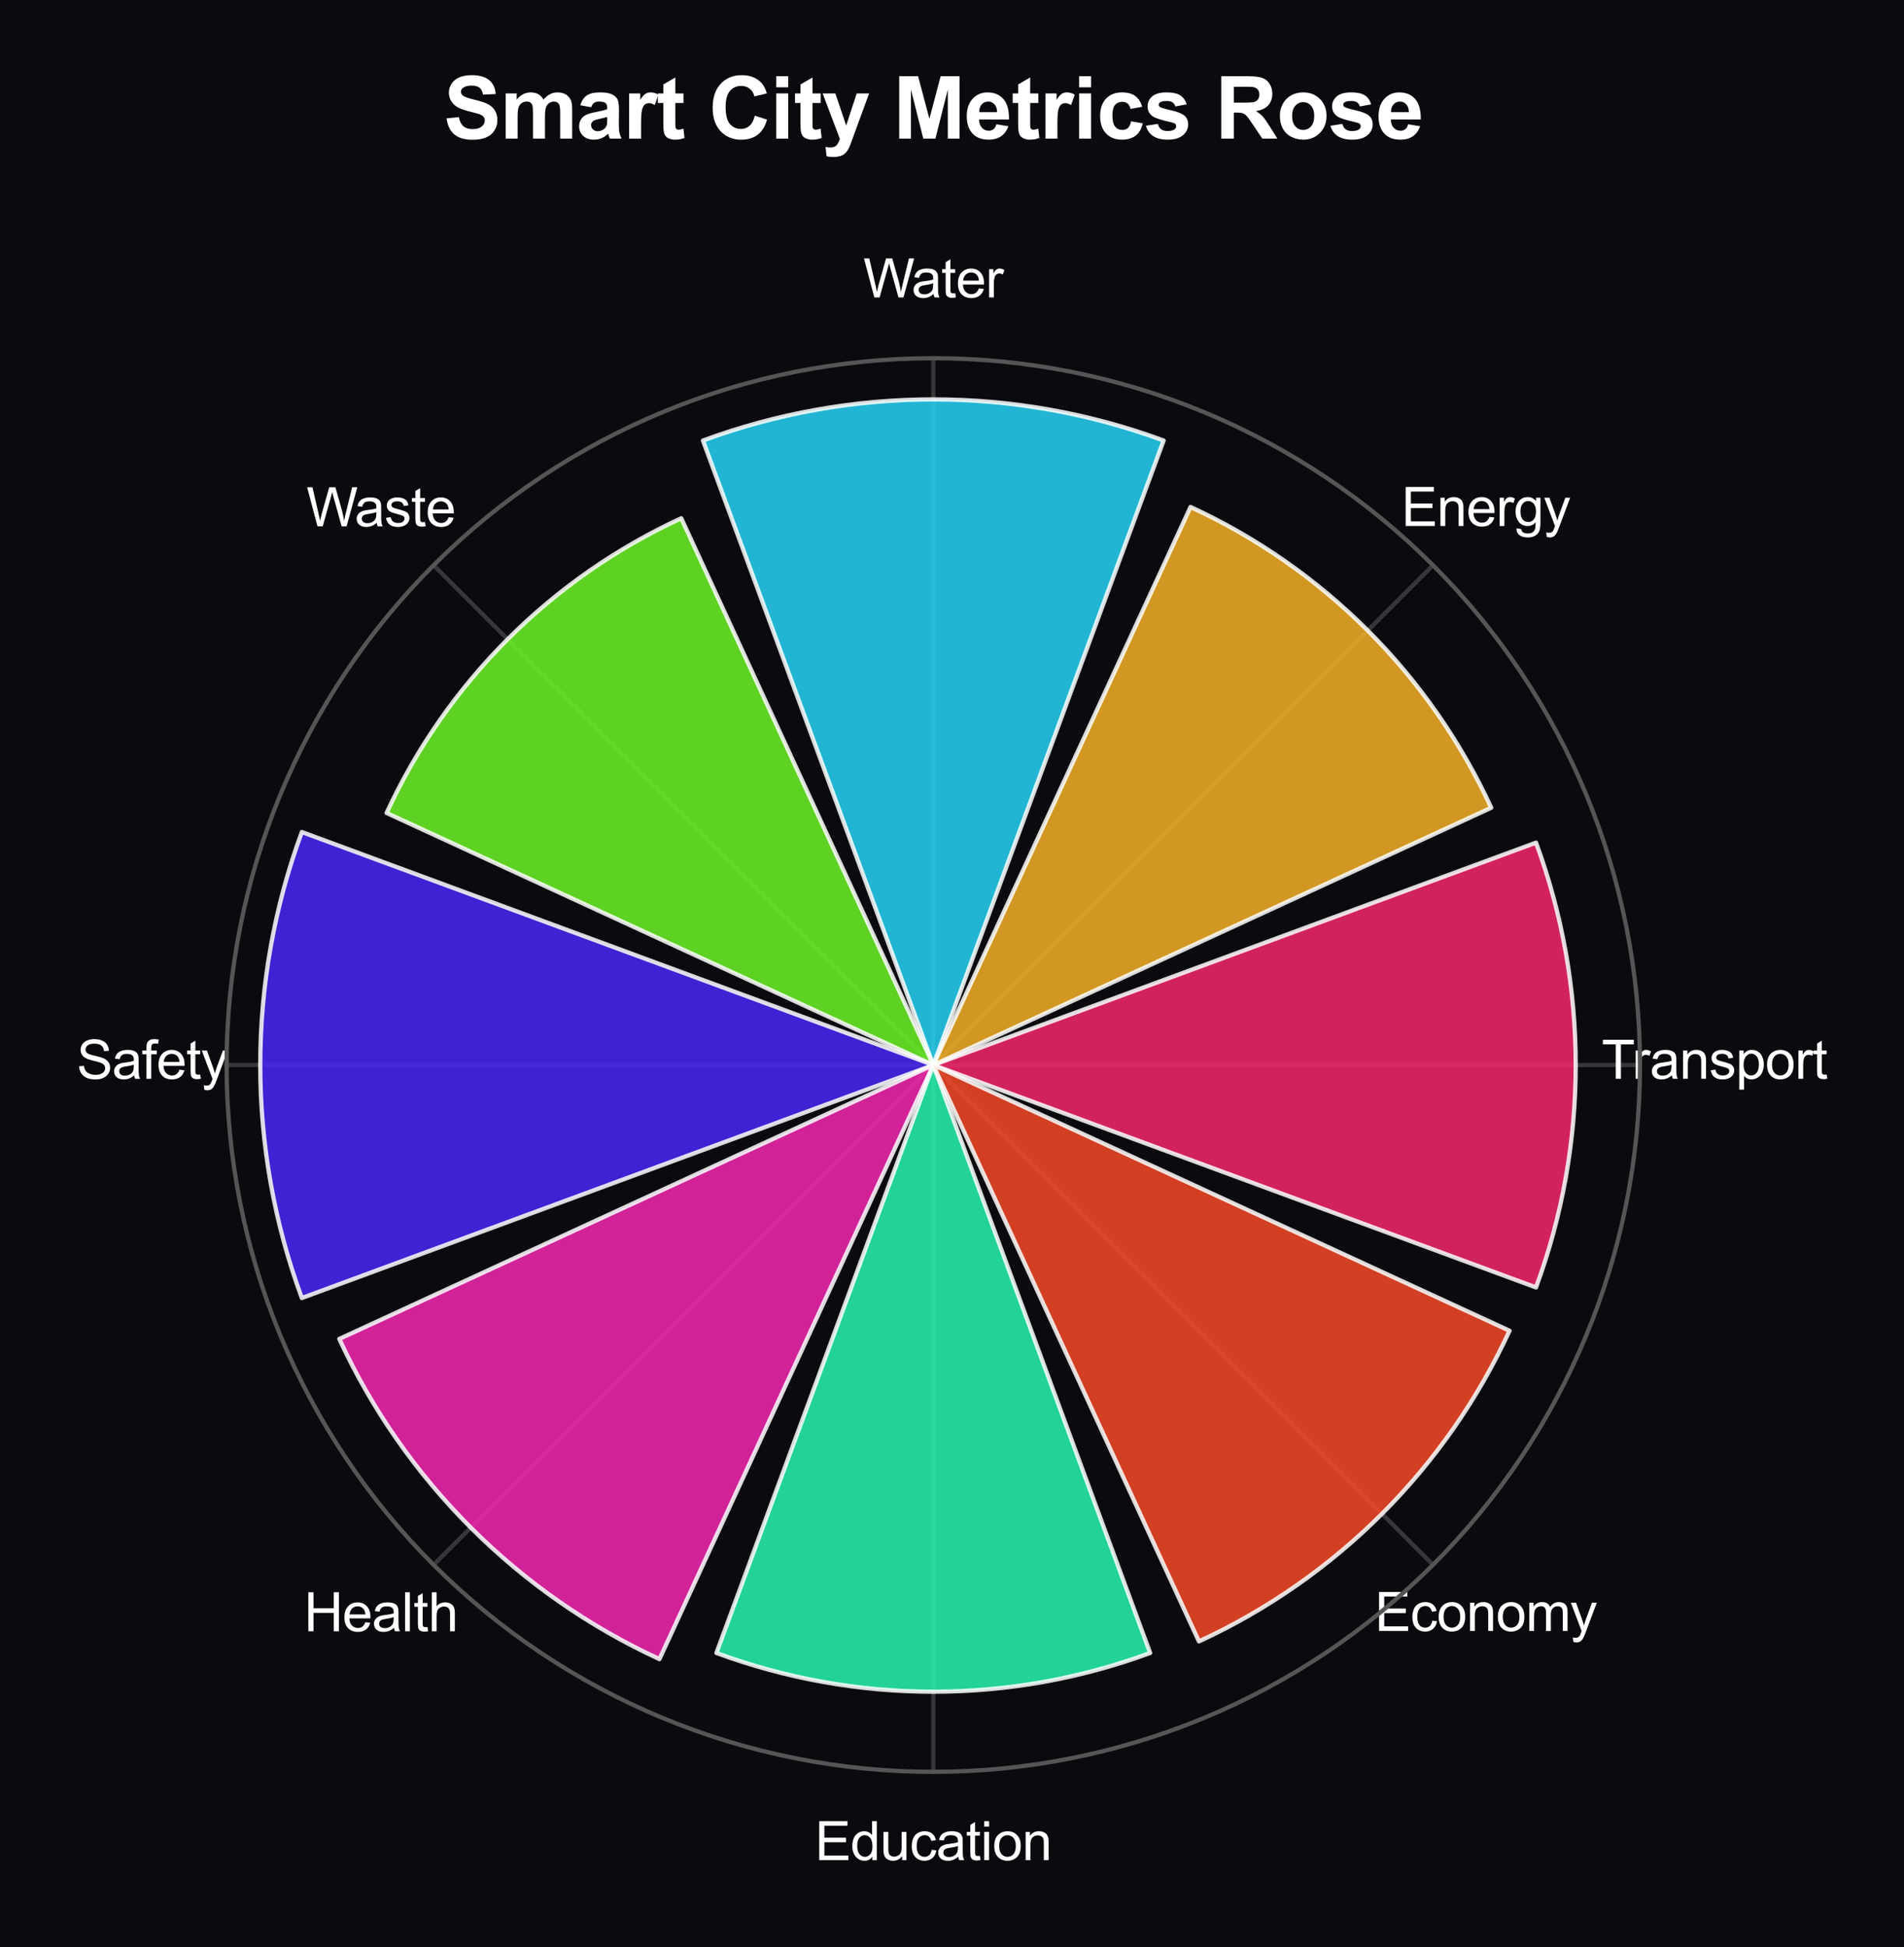 <?xml version="1.0" encoding="utf-8" standalone="no"?>
<!DOCTYPE svg PUBLIC "-//W3C//DTD SVG 1.1//EN"
  "http://www.w3.org/Graphics/SVG/1.1/DTD/svg11.dtd">
<svg xmlns:xlink="http://www.w3.org/1999/xlink" viewBox="0 0 357.744 365.828" xmlns="http://www.w3.org/2000/svg" version="1.1">
 <defs>
  <style type="text/css">*{stroke-linejoin: round; stroke-linecap: butt}</style>
 </defs>
 <g id="figure_1">
  <g id="patch_1">
   <path d="M 0 365.828 
L 357.744 365.828 
L 357.744 -0 
L 0 -0 
z
" style="fill: #0a0a0f"/>
  </g>
  <g id="axes_1">
   <g id="patch_2">
    <path d="M 308.137 200.074 
C 308.137 182.637 304.702 165.37 298.03 149.261 
C 291.357 133.151 281.576 118.513 269.246 106.183 
C 256.917 93.854 242.278 84.073 226.169 77.4 
C 210.059 70.727 192.792 67.293 175.356 67.293 
C 157.919 67.293 140.652 70.727 124.542 77.4 
C 108.433 84.073 93.795 93.854 81.465 106.183 
C 69.135 118.513 59.354 133.151 52.682 149.261 
C 46.009 165.37 42.574 182.637 42.574 200.074 
C 42.574 217.511 46.009 234.778 52.682 250.887 
C 59.354 266.997 69.135 281.635 81.465 293.965 
C 93.795 306.294 108.433 316.075 124.542 322.748 
C 140.652 329.421 157.919 332.855 175.356 332.855 
C 192.792 332.855 210.059 329.421 226.169 322.748 
C 242.278 316.075 256.917 306.294 269.246 293.965 
C 281.576 281.635 291.357 266.997 298.03 250.887 
C 304.702 234.778 308.137 217.511 308.137 200.074 
M 175.356 200.074 
C 175.356 200.074 175.356 200.074 175.356 200.074 
C 175.356 200.074 175.356 200.074 175.356 200.074 
C 175.356 200.074 175.356 200.074 175.356 200.074 
C 175.356 200.074 175.356 200.074 175.356 200.074 
C 175.356 200.074 175.356 200.074 175.356 200.074 
C 175.356 200.074 175.356 200.074 175.356 200.074 
C 175.356 200.074 175.356 200.074 175.356 200.074 
C 175.356 200.074 175.356 200.074 175.356 200.074 
C 175.356 200.074 175.356 200.074 175.356 200.074 
C 175.356 200.074 175.356 200.074 175.356 200.074 
C 175.356 200.074 175.356 200.074 175.356 200.074 
C 175.356 200.074 175.356 200.074 175.356 200.074 
C 175.356 200.074 175.356 200.074 175.356 200.074 
C 175.356 200.074 175.356 200.074 175.356 200.074 
C 175.356 200.074 175.356 200.074 175.356 200.074 
C 175.356 200.074 175.356 200.074 175.356 200.074 
z
" style="fill: #0a0a0f"/>
   </g>
   <g id="matplotlib.axis_1">
    <g id="xtick_1">
     <g id="line2d_1">
      <path d="M 175.356 200.074 
L 308.137 200.074 
" clip-path="url(#pb363510dbd)" style="fill: none; stroke: #555555; stroke-opacity: 0.6; stroke-width: 0.8; stroke-linecap: round"/>
     </g>
     <g id="text_1">
      <!-- Transport -->
      <g style="fill: #ffffff" transform="translate(300.93 202.659) scale(0.1 -0.1)">
       <defs>
        <path id="ArialMT-54" d="M 1659 0 
L 1659 4041 
L 150 4041 
L 150 4581 
L 3781 4581 
L 3781 4041 
L 2266 4041 
L 2266 0 
L 1659 0 
z
" transform="scale(0.016)"/>
        <path id="ArialMT-72" d="M 416 0 
L 416 3319 
L 922 3319 
L 922 2816 
Q 1116 3169 1280 3281 
Q 1444 3394 1641 3394 
Q 1925 3394 2219 3213 
L 2025 2691 
Q 1819 2813 1613 2813 
Q 1428 2813 1281 2702 
Q 1134 2591 1072 2394 
Q 978 2094 978 1738 
L 978 0 
L 416 0 
z
" transform="scale(0.016)"/>
        <path id="ArialMT-61" d="M 2588 409 
Q 2275 144 1986 34 
Q 1697 -75 1366 -75 
Q 819 -75 525 192 
Q 231 459 231 875 
Q 231 1119 342 1320 
Q 453 1522 633 1644 
Q 813 1766 1038 1828 
Q 1203 1872 1538 1913 
Q 2219 1994 2541 2106 
Q 2544 2222 2544 2253 
Q 2544 2597 2384 2738 
Q 2169 2928 1744 2928 
Q 1347 2928 1158 2789 
Q 969 2650 878 2297 
L 328 2372 
Q 403 2725 575 2942 
Q 747 3159 1072 3276 
Q 1397 3394 1825 3394 
Q 2250 3394 2515 3294 
Q 2781 3194 2906 3042 
Q 3031 2891 3081 2659 
Q 3109 2516 3109 2141 
L 3109 1391 
Q 3109 606 3145 398 
Q 3181 191 3288 0 
L 2700 0 
Q 2613 175 2588 409 
z
M 2541 1666 
Q 2234 1541 1622 1453 
Q 1275 1403 1131 1340 
Q 988 1278 909 1158 
Q 831 1038 831 891 
Q 831 666 1001 516 
Q 1172 366 1500 366 
Q 1825 366 2078 508 
Q 2331 650 2450 897 
Q 2541 1088 2541 1459 
L 2541 1666 
z
" transform="scale(0.016)"/>
        <path id="ArialMT-6e" d="M 422 0 
L 422 3319 
L 928 3319 
L 928 2847 
Q 1294 3394 1984 3394 
Q 2284 3394 2536 3286 
Q 2788 3178 2913 3003 
Q 3038 2828 3088 2588 
Q 3119 2431 3119 2041 
L 3119 0 
L 2556 0 
L 2556 2019 
Q 2556 2363 2490 2533 
Q 2425 2703 2258 2804 
Q 2091 2906 1866 2906 
Q 1506 2906 1245 2678 
Q 984 2450 984 1813 
L 984 0 
L 422 0 
z
" transform="scale(0.016)"/>
        <path id="ArialMT-73" d="M 197 991 
L 753 1078 
Q 800 744 1014 566 
Q 1228 388 1613 388 
Q 2000 388 2187 545 
Q 2375 703 2375 916 
Q 2375 1106 2209 1216 
Q 2094 1291 1634 1406 
Q 1016 1563 777 1677 
Q 538 1791 414 1992 
Q 291 2194 291 2438 
Q 291 2659 392 2848 
Q 494 3038 669 3163 
Q 800 3259 1026 3326 
Q 1253 3394 1513 3394 
Q 1903 3394 2198 3281 
Q 2494 3169 2634 2976 
Q 2775 2784 2828 2463 
L 2278 2388 
Q 2241 2644 2061 2787 
Q 1881 2931 1553 2931 
Q 1166 2931 1000 2803 
Q 834 2675 834 2503 
Q 834 2394 903 2306 
Q 972 2216 1119 2156 
Q 1203 2125 1616 2013 
Q 2213 1853 2448 1751 
Q 2684 1650 2818 1456 
Q 2953 1263 2953 975 
Q 2953 694 2789 445 
Q 2625 197 2315 61 
Q 2006 -75 1616 -75 
Q 969 -75 630 194 
Q 291 463 197 991 
z
" transform="scale(0.016)"/>
        <path id="ArialMT-70" d="M 422 -1272 
L 422 3319 
L 934 3319 
L 934 2888 
Q 1116 3141 1344 3267 
Q 1572 3394 1897 3394 
Q 2322 3394 2647 3175 
Q 2972 2956 3137 2557 
Q 3303 2159 3303 1684 
Q 3303 1175 3120 767 
Q 2938 359 2589 142 
Q 2241 -75 1856 -75 
Q 1575 -75 1351 44 
Q 1128 163 984 344 
L 984 -1272 
L 422 -1272 
z
M 931 1641 
Q 931 1000 1190 694 
Q 1450 388 1819 388 
Q 2194 388 2461 705 
Q 2728 1022 2728 1688 
Q 2728 2322 2467 2637 
Q 2206 2953 1844 2953 
Q 1484 2953 1207 2617 
Q 931 2281 931 1641 
z
" transform="scale(0.016)"/>
        <path id="ArialMT-6f" d="M 213 1659 
Q 213 2581 725 3025 
Q 1153 3394 1769 3394 
Q 2453 3394 2887 2945 
Q 3322 2497 3322 1706 
Q 3322 1066 3130 698 
Q 2938 331 2570 128 
Q 2203 -75 1769 -75 
Q 1072 -75 642 372 
Q 213 819 213 1659 
z
M 791 1659 
Q 791 1022 1069 705 
Q 1347 388 1769 388 
Q 2188 388 2466 706 
Q 2744 1025 2744 1678 
Q 2744 2294 2464 2611 
Q 2184 2928 1769 2928 
Q 1347 2928 1069 2612 
Q 791 2297 791 1659 
z
" transform="scale(0.016)"/>
        <path id="ArialMT-74" d="M 1650 503 
L 1731 6 
Q 1494 -44 1306 -44 
Q 1000 -44 831 53 
Q 663 150 594 308 
Q 525 466 525 972 
L 525 2881 
L 113 2881 
L 113 3319 
L 525 3319 
L 525 4141 
L 1084 4478 
L 1084 3319 
L 1650 3319 
L 1650 2881 
L 1084 2881 
L 1084 941 
Q 1084 700 1114 631 
Q 1144 563 1211 522 
Q 1278 481 1403 481 
Q 1497 481 1650 503 
z
" transform="scale(0.016)"/>
       </defs>
       <use xlink:href="#ArialMT-54"/>
       <use xlink:href="#ArialMT-72" transform="translate(57.334 0)"/>
       <use xlink:href="#ArialMT-61" transform="translate(90.635 0)"/>
       <use xlink:href="#ArialMT-6e" transform="translate(146.25 0)"/>
       <use xlink:href="#ArialMT-73" transform="translate(201.865 0)"/>
       <use xlink:href="#ArialMT-70" transform="translate(251.865 0)"/>
       <use xlink:href="#ArialMT-6f" transform="translate(307.48 0)"/>
       <use xlink:href="#ArialMT-72" transform="translate(363.096 0)"/>
       <use xlink:href="#ArialMT-74" transform="translate(396.396 0)"/>
      </g>
     </g>
    </g>
    <g id="xtick_2">
     <g id="line2d_2">
      <path d="M 175.356 200.074 
L 269.246 106.183 
" clip-path="url(#pb363510dbd)" style="fill: none; stroke: #555555; stroke-opacity: 0.6; stroke-width: 0.8; stroke-linecap: round"/>
     </g>
     <g id="text_2">
      <!-- Energy -->
      <g style="fill: #ffffff" transform="translate(263.304 98.81) scale(0.1 -0.1)">
       <defs>
        <path id="ArialMT-45" d="M 506 0 
L 506 4581 
L 3819 4581 
L 3819 4041 
L 1113 4041 
L 1113 2638 
L 3647 2638 
L 3647 2100 
L 1113 2100 
L 1113 541 
L 3925 541 
L 3925 0 
L 506 0 
z
" transform="scale(0.016)"/>
        <path id="ArialMT-65" d="M 2694 1069 
L 3275 997 
Q 3138 488 2766 206 
Q 2394 -75 1816 -75 
Q 1088 -75 661 373 
Q 234 822 234 1631 
Q 234 2469 665 2931 
Q 1097 3394 1784 3394 
Q 2450 3394 2872 2941 
Q 3294 2488 3294 1666 
Q 3294 1616 3291 1516 
L 816 1516 
Q 847 969 1125 678 
Q 1403 388 1819 388 
Q 2128 388 2347 550 
Q 2566 713 2694 1069 
z
M 847 1978 
L 2700 1978 
Q 2663 2397 2488 2606 
Q 2219 2931 1791 2931 
Q 1403 2931 1139 2672 
Q 875 2413 847 1978 
z
" transform="scale(0.016)"/>
        <path id="ArialMT-67" d="M 319 -275 
L 866 -356 
Q 900 -609 1056 -725 
Q 1266 -881 1628 -881 
Q 2019 -881 2231 -725 
Q 2444 -569 2519 -288 
Q 2563 -116 2559 434 
Q 2191 0 1641 0 
Q 956 0 581 494 
Q 206 988 206 1678 
Q 206 2153 378 2554 
Q 550 2956 876 3175 
Q 1203 3394 1644 3394 
Q 2231 3394 2613 2919 
L 2613 3319 
L 3131 3319 
L 3131 450 
Q 3131 -325 2973 -648 
Q 2816 -972 2473 -1159 
Q 2131 -1347 1631 -1347 
Q 1038 -1347 672 -1080 
Q 306 -813 319 -275 
z
M 784 1719 
Q 784 1066 1043 766 
Q 1303 466 1694 466 
Q 2081 466 2343 764 
Q 2606 1063 2606 1700 
Q 2606 2309 2336 2618 
Q 2066 2928 1684 2928 
Q 1309 2928 1046 2623 
Q 784 2319 784 1719 
z
" transform="scale(0.016)"/>
        <path id="ArialMT-79" d="M 397 -1278 
L 334 -750 
Q 519 -800 656 -800 
Q 844 -800 956 -737 
Q 1069 -675 1141 -563 
Q 1194 -478 1313 -144 
Q 1328 -97 1363 -6 
L 103 3319 
L 709 3319 
L 1400 1397 
Q 1534 1031 1641 628 
Q 1738 1016 1872 1384 
L 2581 3319 
L 3144 3319 
L 1881 -56 
Q 1678 -603 1566 -809 
Q 1416 -1088 1222 -1217 
Q 1028 -1347 759 -1347 
Q 597 -1347 397 -1278 
z
" transform="scale(0.016)"/>
       </defs>
       <use xlink:href="#ArialMT-45"/>
       <use xlink:href="#ArialMT-6e" transform="translate(66.699 0)"/>
       <use xlink:href="#ArialMT-65" transform="translate(122.314 0)"/>
       <use xlink:href="#ArialMT-72" transform="translate(177.93 0)"/>
       <use xlink:href="#ArialMT-67" transform="translate(211.23 0)"/>
       <use xlink:href="#ArialMT-79" transform="translate(266.846 0)"/>
      </g>
     </g>
    </g>
    <g id="xtick_3">
     <g id="line2d_3">
      <path d="M 175.356 200.074 
L 175.356 67.293 
" clip-path="url(#pb363510dbd)" style="fill: none; stroke: #555555; stroke-opacity: 0.6; stroke-width: 0.8; stroke-linecap: round"/>
     </g>
     <g id="text_3">
      <!-- Water -->
      <g style="fill: #ffffff" transform="translate(162.209 55.878) scale(0.1 -0.1)">
       <defs>
        <path id="ArialMT-57" d="M 1294 0 
L 78 4581 
L 700 4581 
L 1397 1578 
Q 1509 1106 1591 641 
Q 1766 1375 1797 1488 
L 2669 4581 
L 3400 4581 
L 4056 2263 
Q 4303 1400 4413 641 
Q 4500 1075 4641 1638 
L 5359 4581 
L 5969 4581 
L 4713 0 
L 4128 0 
L 3163 3491 
Q 3041 3928 3019 4028 
Q 2947 3713 2884 3491 
L 1913 0 
L 1294 0 
z
" transform="scale(0.016)"/>
       </defs>
       <use xlink:href="#ArialMT-57"/>
       <use xlink:href="#ArialMT-61" transform="translate(90.635 0)"/>
       <use xlink:href="#ArialMT-74" transform="translate(146.25 0)"/>
       <use xlink:href="#ArialMT-65" transform="translate(174.033 0)"/>
       <use xlink:href="#ArialMT-72" transform="translate(229.648 0)"/>
      </g>
     </g>
    </g>
    <g id="xtick_4">
     <g id="line2d_4">
      <path d="M 175.356 200.074 
L 81.465 106.183 
" clip-path="url(#pb363510dbd)" style="fill: none; stroke: #555555; stroke-opacity: 0.6; stroke-width: 0.8; stroke-linecap: round"/>
     </g>
     <g id="text_4">
      <!-- Waste -->
      <g style="fill: #ffffff" transform="translate(57.583 98.869) scale(0.1 -0.1)">
       <use xlink:href="#ArialMT-57"/>
       <use xlink:href="#ArialMT-61" transform="translate(90.635 0)"/>
       <use xlink:href="#ArialMT-73" transform="translate(146.25 0)"/>
       <use xlink:href="#ArialMT-74" transform="translate(196.25 0)"/>
       <use xlink:href="#ArialMT-65" transform="translate(224.033 0)"/>
      </g>
     </g>
    </g>
    <g id="xtick_5">
     <g id="line2d_5">
      <path d="M 175.356 200.074 
L 42.574 200.074 
" clip-path="url(#pb363510dbd)" style="fill: none; stroke: #555555; stroke-opacity: 0.6; stroke-width: 0.8; stroke-linecap: round"/>
     </g>
     <g id="text_5">
      <!-- Safety -->
      <g style="fill: #ffffff" transform="translate(14.4 202.661) scale(0.1 -0.1)">
       <defs>
        <path id="ArialMT-53" d="M 288 1472 
L 859 1522 
Q 900 1178 1048 958 
Q 1197 738 1509 602 
Q 1822 466 2213 466 
Q 2559 466 2825 569 
Q 3091 672 3220 851 
Q 3350 1031 3350 1244 
Q 3350 1459 3225 1620 
Q 3100 1781 2813 1891 
Q 2628 1963 1997 2114 
Q 1366 2266 1113 2400 
Q 784 2572 623 2826 
Q 463 3081 463 3397 
Q 463 3744 659 4045 
Q 856 4347 1234 4503 
Q 1613 4659 2075 4659 
Q 2584 4659 2973 4495 
Q 3363 4331 3572 4012 
Q 3781 3694 3797 3291 
L 3216 3247 
Q 3169 3681 2898 3903 
Q 2628 4125 2100 4125 
Q 1550 4125 1298 3923 
Q 1047 3722 1047 3438 
Q 1047 3191 1225 3031 
Q 1400 2872 2139 2705 
Q 2878 2538 3153 2413 
Q 3553 2228 3743 1945 
Q 3934 1663 3934 1294 
Q 3934 928 3725 604 
Q 3516 281 3123 101 
Q 2731 -78 2241 -78 
Q 1619 -78 1198 103 
Q 778 284 539 648 
Q 300 1013 288 1472 
z
" transform="scale(0.016)"/>
        <path id="ArialMT-66" d="M 556 0 
L 556 2881 
L 59 2881 
L 59 3319 
L 556 3319 
L 556 3672 
Q 556 4006 616 4169 
Q 697 4388 901 4523 
Q 1106 4659 1475 4659 
Q 1713 4659 2000 4603 
L 1916 4113 
Q 1741 4144 1584 4144 
Q 1328 4144 1222 4034 
Q 1116 3925 1116 3625 
L 1116 3319 
L 1763 3319 
L 1763 2881 
L 1116 2881 
L 1116 0 
L 556 0 
z
" transform="scale(0.016)"/>
       </defs>
       <use xlink:href="#ArialMT-53"/>
       <use xlink:href="#ArialMT-61" transform="translate(66.699 0)"/>
       <use xlink:href="#ArialMT-66" transform="translate(122.314 0)"/>
       <use xlink:href="#ArialMT-65" transform="translate(150.098 0)"/>
       <use xlink:href="#ArialMT-74" transform="translate(205.713 0)"/>
       <use xlink:href="#ArialMT-79" transform="translate(233.496 0)"/>
      </g>
     </g>
    </g>
    <g id="xtick_6">
     <g id="line2d_6">
      <path d="M 175.356 200.074 
L 81.465 293.965 
" clip-path="url(#pb363510dbd)" style="fill: none; stroke: #555555; stroke-opacity: 0.6; stroke-width: 0.8; stroke-linecap: round"/>
     </g>
     <g id="text_6">
      <!-- Health -->
      <g style="fill: #ffffff" transform="translate(57.113 306.449) scale(0.1 -0.1)">
       <defs>
        <path id="ArialMT-48" d="M 513 0 
L 513 4581 
L 1119 4581 
L 1119 2700 
L 3500 2700 
L 3500 4581 
L 4106 4581 
L 4106 0 
L 3500 0 
L 3500 2159 
L 1119 2159 
L 1119 0 
L 513 0 
z
" transform="scale(0.016)"/>
        <path id="ArialMT-6c" d="M 409 0 
L 409 4581 
L 972 4581 
L 972 0 
L 409 0 
z
" transform="scale(0.016)"/>
        <path id="ArialMT-68" d="M 422 0 
L 422 4581 
L 984 4581 
L 984 2938 
Q 1378 3394 1978 3394 
Q 2347 3394 2619 3248 
Q 2891 3103 3008 2847 
Q 3125 2591 3125 2103 
L 3125 0 
L 2563 0 
L 2563 2103 
Q 2563 2525 2380 2717 
Q 2197 2909 1863 2909 
Q 1613 2909 1392 2779 
Q 1172 2650 1078 2428 
Q 984 2206 984 1816 
L 984 0 
L 422 0 
z
" transform="scale(0.016)"/>
       </defs>
       <use xlink:href="#ArialMT-48"/>
       <use xlink:href="#ArialMT-65" transform="translate(72.217 0)"/>
       <use xlink:href="#ArialMT-61" transform="translate(127.832 0)"/>
       <use xlink:href="#ArialMT-6c" transform="translate(183.447 0)"/>
       <use xlink:href="#ArialMT-74" transform="translate(205.664 0)"/>
       <use xlink:href="#ArialMT-68" transform="translate(233.447 0)"/>
      </g>
     </g>
    </g>
    <g id="xtick_7">
     <g id="line2d_7">
      <path d="M 175.356 200.074 
L 175.356 332.855 
" clip-path="url(#pb363510dbd)" style="fill: none; stroke: #555555; stroke-opacity: 0.6; stroke-width: 0.8; stroke-linecap: round"/>
     </g>
     <g id="text_7">
      <!-- Education -->
      <g style="fill: #ffffff" transform="translate(153.118 349.44) scale(0.1 -0.1)">
       <defs>
        <path id="ArialMT-64" d="M 2575 0 
L 2575 419 
Q 2259 -75 1647 -75 
Q 1250 -75 917 144 
Q 584 363 401 755 
Q 219 1147 219 1656 
Q 219 2153 384 2558 
Q 550 2963 881 3178 
Q 1213 3394 1622 3394 
Q 1922 3394 2156 3267 
Q 2391 3141 2538 2938 
L 2538 4581 
L 3097 4581 
L 3097 0 
L 2575 0 
z
M 797 1656 
Q 797 1019 1065 703 
Q 1334 388 1700 388 
Q 2069 388 2326 689 
Q 2584 991 2584 1609 
Q 2584 2291 2321 2609 
Q 2059 2928 1675 2928 
Q 1300 2928 1048 2622 
Q 797 2316 797 1656 
z
" transform="scale(0.016)"/>
        <path id="ArialMT-75" d="M 2597 0 
L 2597 488 
Q 2209 -75 1544 -75 
Q 1250 -75 995 37 
Q 741 150 617 320 
Q 494 491 444 738 
Q 409 903 409 1263 
L 409 3319 
L 972 3319 
L 972 1478 
Q 972 1038 1006 884 
Q 1059 663 1231 536 
Q 1403 409 1656 409 
Q 1909 409 2131 539 
Q 2353 669 2445 892 
Q 2538 1116 2538 1541 
L 2538 3319 
L 3100 3319 
L 3100 0 
L 2597 0 
z
" transform="scale(0.016)"/>
        <path id="ArialMT-63" d="M 2588 1216 
L 3141 1144 
Q 3050 572 2676 248 
Q 2303 -75 1759 -75 
Q 1078 -75 664 370 
Q 250 816 250 1647 
Q 250 2184 428 2587 
Q 606 2991 970 3192 
Q 1334 3394 1763 3394 
Q 2303 3394 2647 3120 
Q 2991 2847 3088 2344 
L 2541 2259 
Q 2463 2594 2264 2762 
Q 2066 2931 1784 2931 
Q 1359 2931 1093 2626 
Q 828 2322 828 1663 
Q 828 994 1084 691 
Q 1341 388 1753 388 
Q 2084 388 2306 591 
Q 2528 794 2588 1216 
z
" transform="scale(0.016)"/>
        <path id="ArialMT-69" d="M 425 3934 
L 425 4581 
L 988 4581 
L 988 3934 
L 425 3934 
z
M 425 0 
L 425 3319 
L 988 3319 
L 988 0 
L 425 0 
z
" transform="scale(0.016)"/>
       </defs>
       <use xlink:href="#ArialMT-45"/>
       <use xlink:href="#ArialMT-64" transform="translate(66.699 0)"/>
       <use xlink:href="#ArialMT-75" transform="translate(122.314 0)"/>
       <use xlink:href="#ArialMT-63" transform="translate(177.93 0)"/>
       <use xlink:href="#ArialMT-61" transform="translate(227.93 0)"/>
       <use xlink:href="#ArialMT-74" transform="translate(283.545 0)"/>
       <use xlink:href="#ArialMT-69" transform="translate(311.328 0)"/>
       <use xlink:href="#ArialMT-6f" transform="translate(333.545 0)"/>
       <use xlink:href="#ArialMT-6e" transform="translate(389.16 0)"/>
      </g>
     </g>
    </g>
    <g id="xtick_8">
     <g id="line2d_8">
      <path d="M 175.356 200.074 
L 269.246 293.965 
" clip-path="url(#pb363510dbd)" style="fill: none; stroke: #555555; stroke-opacity: 0.6; stroke-width: 0.8; stroke-linecap: round"/>
     </g>
     <g id="text_8">
      <!-- Economy -->
      <g style="fill: #ffffff" transform="translate(258.304 306.391) scale(0.1 -0.1)">
       <defs>
        <path id="ArialMT-6d" d="M 422 0 
L 422 3319 
L 925 3319 
L 925 2853 
Q 1081 3097 1340 3245 
Q 1600 3394 1931 3394 
Q 2300 3394 2536 3241 
Q 2772 3088 2869 2813 
Q 3263 3394 3894 3394 
Q 4388 3394 4653 3120 
Q 4919 2847 4919 2278 
L 4919 0 
L 4359 0 
L 4359 2091 
Q 4359 2428 4304 2576 
Q 4250 2725 4106 2815 
Q 3963 2906 3769 2906 
Q 3419 2906 3187 2673 
Q 2956 2441 2956 1928 
L 2956 0 
L 2394 0 
L 2394 2156 
Q 2394 2531 2256 2718 
Q 2119 2906 1806 2906 
Q 1569 2906 1367 2781 
Q 1166 2656 1075 2415 
Q 984 2175 984 1722 
L 984 0 
L 422 0 
z
" transform="scale(0.016)"/>
       </defs>
       <use xlink:href="#ArialMT-45"/>
       <use xlink:href="#ArialMT-63" transform="translate(66.699 0)"/>
       <use xlink:href="#ArialMT-6f" transform="translate(116.699 0)"/>
       <use xlink:href="#ArialMT-6e" transform="translate(172.314 0)"/>
       <use xlink:href="#ArialMT-6f" transform="translate(227.93 0)"/>
       <use xlink:href="#ArialMT-6d" transform="translate(283.545 0)"/>
       <use xlink:href="#ArialMT-79" transform="translate(366.846 0)"/>
      </g>
     </g>
    </g>
   </g>
   <g id="matplotlib.axis_2"/>
   <g id="patch_3">
    <path d="M 175.356 200.074 
C 175.356 200.074 175.356 200.074 175.356 200.074 
C 175.356 200.074 175.356 200.074 175.356 200.074 
L 288.602 158.295 
C 293.537 171.671 296.063 185.816 296.063 200.074 
C 296.063 214.331 293.537 228.477 288.602 241.853 
z
" clip-path="url(#pb363510dbd)" style="fill: #f5276c; opacity: 0.85; stroke: #ffffff; stroke-width: 0.8; stroke-linejoin: miter"/>
   </g>
   <g id="patch_4">
    <path d="M 175.356 200.074 
C 175.356 200.074 175.356 200.074 175.356 200.074 
C 175.356 200.074 175.356 200.074 175.356 200.074 
L 223.686 95.238 
C 236.069 100.946 247.343 108.804 256.984 118.445 
C 266.626 128.087 274.483 139.361 280.192 151.744 
z
" clip-path="url(#pb363510dbd)" style="fill: #f5b027; opacity: 0.85; stroke: #ffffff; stroke-width: 0.8; stroke-linejoin: miter"/>
   </g>
   <g id="patch_5">
    <path d="M 175.356 200.074 
C 175.356 200.074 175.356 200.074 175.356 200.074 
C 175.356 200.074 175.356 200.074 175.356 200.074 
L 132.075 82.757 
C 145.932 77.645 160.586 75.028 175.356 75.028 
C 190.125 75.028 204.779 77.645 218.636 82.757 
z
" clip-path="url(#pb363510dbd)" style="fill: #27d3f5; opacity: 0.85; stroke: #ffffff; stroke-width: 0.8; stroke-linejoin: miter"/>
   </g>
   <g id="patch_6">
    <path d="M 175.356 200.074 
C 175.356 200.074 175.356 200.074 175.356 200.074 
C 175.356 200.074 175.356 200.074 175.356 200.074 
L 72.637 152.72 
C 78.231 140.588 85.929 129.541 95.376 120.095 
C 104.823 110.648 115.869 102.949 128.002 97.356 
z
" clip-path="url(#pb363510dbd)" style="fill: #6cf527; opacity: 0.85; stroke: #ffffff; stroke-width: 0.8; stroke-linejoin: miter"/>
   </g>
   <g id="patch_7">
    <path d="M 175.356 200.074 
C 175.356 200.074 175.356 200.074 175.356 200.074 
C 175.356 200.074 175.356 200.074 175.356 200.074 
L 56.713 243.843 
C 51.544 229.83 48.897 215.011 48.897 200.074 
C 48.897 185.137 51.544 170.318 56.713 156.304 
z
" clip-path="url(#pb363510dbd)" style="fill: #4927f5; opacity: 0.85; stroke: #ffffff; stroke-width: 0.8; stroke-linejoin: miter"/>
   </g>
   <g id="patch_8">
    <path d="M 175.356 200.074 
C 175.356 200.074 175.356 200.074 175.356 200.074 
C 175.356 200.074 175.356 200.074 175.356 200.074 
L 123.904 311.681 
C 110.722 305.603 98.72 297.238 88.455 286.974 
C 78.191 276.71 69.826 264.708 63.749 251.525 
z
" clip-path="url(#pb363510dbd)" style="fill: #f527b0; opacity: 0.85; stroke: #ffffff; stroke-width: 0.8; stroke-linejoin: miter"/>
   </g>
   <g id="patch_9">
    <path d="M 175.356 200.074 
C 175.356 200.074 175.356 200.074 175.356 200.074 
C 175.356 200.074 175.356 200.074 175.356 200.074 
L 216.103 310.524 
C 203.057 315.337 189.261 317.8 175.356 317.8 
C 161.45 317.8 147.654 315.337 134.608 310.524 
z
" clip-path="url(#pb363510dbd)" style="fill: #27f5b0; opacity: 0.85; stroke: #ffffff; stroke-width: 0.8; stroke-linejoin: miter"/>
   </g>
   <g id="patch_10">
    <path d="M 175.356 200.074 
C 175.356 200.074 175.356 200.074 175.356 200.074 
C 175.356 200.074 175.356 200.074 175.356 200.074 
L 283.63 249.989 
C 277.734 262.778 269.619 274.422 259.661 284.38 
C 249.703 294.337 238.06 302.453 225.271 308.348 
z
" clip-path="url(#pb363510dbd)" style="fill: #f54927; opacity: 0.85; stroke: #ffffff; stroke-width: 0.8; stroke-linejoin: miter"/>
   </g>
   <g id="patch_11">
    <path d="M 308.137 200.074 
C 308.137 182.637 304.702 165.37 298.03 149.261 
C 291.357 133.151 281.576 118.513 269.246 106.183 
C 256.917 93.854 242.278 84.073 226.169 77.4 
C 210.059 70.727 192.792 67.293 175.356 67.293 
C 157.919 67.293 140.652 70.727 124.542 77.4 
C 108.433 84.073 93.795 93.854 81.465 106.183 
C 69.135 118.513 59.354 133.151 52.682 149.261 
C 46.009 165.37 42.574 182.637 42.574 200.074 
C 42.574 217.511 46.009 234.778 52.682 250.887 
C 59.354 266.997 69.135 281.635 81.465 293.965 
C 93.795 306.294 108.433 316.075 124.542 322.748 
C 140.652 329.421 157.919 332.855 175.356 332.855 
C 192.792 332.855 210.059 329.421 226.169 322.748 
C 242.278 316.075 256.917 306.294 269.246 293.965 
C 281.576 281.635 291.357 266.997 298.03 250.887 
C 304.702 234.778 308.137 217.511 308.137 200.074 
" style="fill: none; stroke: #555555; stroke-width: 0.8; stroke-linejoin: miter; stroke-linecap: square"/>
   </g>
   <g id="text_9">
    <!-- Smart City Metrics Rose -->
    <g style="fill: #ffffff" transform="translate(83.328 26.047) scale(0.16 -0.16)">
     <defs>
      <path id="Arial-BoldMT-53" d="M 231 1491 
L 1131 1578 
Q 1213 1125 1461 912 
Q 1709 700 2131 700 
Q 2578 700 2804 889 
Q 3031 1078 3031 1331 
Q 3031 1494 2936 1608 
Q 2841 1722 2603 1806 
Q 2441 1863 1863 2006 
Q 1119 2191 819 2459 
Q 397 2838 397 3381 
Q 397 3731 595 4036 
Q 794 4341 1167 4500 
Q 1541 4659 2069 4659 
Q 2931 4659 3367 4281 
Q 3803 3903 3825 3272 
L 2900 3231 
Q 2841 3584 2645 3739 
Q 2450 3894 2059 3894 
Q 1656 3894 1428 3728 
Q 1281 3622 1281 3444 
Q 1281 3281 1419 3166 
Q 1594 3019 2269 2859 
Q 2944 2700 3267 2529 
Q 3591 2359 3773 2064 
Q 3956 1769 3956 1334 
Q 3956 941 3737 597 
Q 3519 253 3119 86 
Q 2719 -81 2122 -81 
Q 1253 -81 787 320 
Q 322 722 231 1491 
z
" transform="scale(0.016)"/>
      <path id="Arial-BoldMT-6d" d="M 394 3319 
L 1203 3319 
L 1203 2866 
Q 1638 3394 2238 3394 
Q 2556 3394 2790 3262 
Q 3025 3131 3175 2866 
Q 3394 3131 3647 3262 
Q 3900 3394 4188 3394 
Q 4553 3394 4806 3245 
Q 5059 3097 5184 2809 
Q 5275 2597 5275 2122 
L 5275 0 
L 4397 0 
L 4397 1897 
Q 4397 2391 4306 2534 
Q 4184 2722 3931 2722 
Q 3747 2722 3584 2609 
Q 3422 2497 3350 2280 
Q 3278 2063 3278 1594 
L 3278 0 
L 2400 0 
L 2400 1819 
Q 2400 2303 2353 2443 
Q 2306 2584 2207 2653 
Q 2109 2722 1941 2722 
Q 1738 2722 1575 2612 
Q 1413 2503 1342 2297 
Q 1272 2091 1272 1613 
L 1272 0 
L 394 0 
L 394 3319 
z
" transform="scale(0.016)"/>
      <path id="Arial-BoldMT-61" d="M 1116 2306 
L 319 2450 
Q 453 2931 781 3162 
Q 1109 3394 1756 3394 
Q 2344 3394 2631 3255 
Q 2919 3116 3036 2902 
Q 3153 2688 3153 2116 
L 3144 1091 
Q 3144 653 3186 445 
Q 3228 238 3344 0 
L 2475 0 
Q 2441 88 2391 259 
Q 2369 338 2359 363 
Q 2134 144 1878 34 
Q 1622 -75 1331 -75 
Q 819 -75 523 203 
Q 228 481 228 906 
Q 228 1188 362 1408 
Q 497 1628 739 1745 
Q 981 1863 1438 1950 
Q 2053 2066 2291 2166 
L 2291 2253 
Q 2291 2506 2166 2614 
Q 2041 2722 1694 2722 
Q 1459 2722 1328 2630 
Q 1197 2538 1116 2306 
z
M 2291 1594 
Q 2122 1538 1756 1459 
Q 1391 1381 1278 1306 
Q 1106 1184 1106 997 
Q 1106 813 1243 678 
Q 1381 544 1594 544 
Q 1831 544 2047 700 
Q 2206 819 2256 991 
Q 2291 1103 2291 1419 
L 2291 1594 
z
" transform="scale(0.016)"/>
      <path id="Arial-BoldMT-72" d="M 1300 0 
L 422 0 
L 422 3319 
L 1238 3319 
L 1238 2847 
Q 1447 3181 1614 3287 
Q 1781 3394 1994 3394 
Q 2294 3394 2572 3228 
L 2300 2463 
Q 2078 2606 1888 2606 
Q 1703 2606 1575 2504 
Q 1447 2403 1373 2137 
Q 1300 1872 1300 1025 
L 1300 0 
z
" transform="scale(0.016)"/>
      <path id="Arial-BoldMT-74" d="M 1981 3319 
L 1981 2619 
L 1381 2619 
L 1381 1281 
Q 1381 875 1398 808 
Q 1416 741 1477 697 
Q 1538 653 1625 653 
Q 1747 653 1978 738 
L 2053 56 
Q 1747 -75 1359 -75 
Q 1122 -75 931 4 
Q 741 84 652 211 
Q 563 338 528 553 
Q 500 706 500 1172 
L 500 2619 
L 97 2619 
L 97 3319 
L 500 3319 
L 500 3978 
L 1381 4491 
L 1381 3319 
L 1981 3319 
z
" transform="scale(0.016)"/>
      <path id="Arial-BoldMT-20" transform="scale(0.016)"/>
      <path id="Arial-BoldMT-43" d="M 3397 1684 
L 4294 1400 
Q 4088 650 3608 286 
Q 3128 -78 2391 -78 
Q 1478 -78 890 545 
Q 303 1169 303 2250 
Q 303 3394 893 4026 
Q 1484 4659 2447 4659 
Q 3288 4659 3813 4163 
Q 4125 3869 4281 3319 
L 3366 3100 
Q 3284 3456 3026 3662 
Q 2769 3869 2400 3869 
Q 1891 3869 1573 3503 
Q 1256 3138 1256 2319 
Q 1256 1450 1568 1081 
Q 1881 713 2381 713 
Q 2750 713 3015 947 
Q 3281 1181 3397 1684 
z
" transform="scale(0.016)"/>
      <path id="Arial-BoldMT-69" d="M 459 3769 
L 459 4581 
L 1338 4581 
L 1338 3769 
L 459 3769 
z
M 459 0 
L 459 3319 
L 1338 3319 
L 1338 0 
L 459 0 
z
" transform="scale(0.016)"/>
      <path id="Arial-BoldMT-79" d="M 44 3319 
L 978 3319 
L 1772 963 
L 2547 3319 
L 3456 3319 
L 2284 125 
L 2075 -453 
Q 1959 -744 1854 -897 
Q 1750 -1050 1614 -1145 
Q 1478 -1241 1279 -1294 
Q 1081 -1347 831 -1347 
Q 578 -1347 334 -1294 
L 256 -606 
Q 463 -647 628 -647 
Q 934 -647 1081 -467 
Q 1228 -288 1306 -9 
L 44 3319 
z
" transform="scale(0.016)"/>
      <path id="Arial-BoldMT-4d" d="M 453 0 
L 453 4581 
L 1838 4581 
L 2669 1456 
L 3491 4581 
L 4878 4581 
L 4878 0 
L 4019 0 
L 4019 3606 
L 3109 0 
L 2219 0 
L 1313 3606 
L 1313 0 
L 453 0 
z
" transform="scale(0.016)"/>
      <path id="Arial-BoldMT-65" d="M 2381 1056 
L 3256 909 
Q 3088 428 2723 176 
Q 2359 -75 1813 -75 
Q 947 -75 531 491 
Q 203 944 203 1634 
Q 203 2459 634 2926 
Q 1066 3394 1725 3394 
Q 2466 3394 2894 2905 
Q 3322 2416 3303 1406 
L 1103 1406 
Q 1113 1016 1316 798 
Q 1519 581 1822 581 
Q 2028 581 2168 693 
Q 2309 806 2381 1056 
z
M 2431 1944 
Q 2422 2325 2234 2523 
Q 2047 2722 1778 2722 
Q 1491 2722 1303 2513 
Q 1116 2303 1119 1944 
L 2431 1944 
z
" transform="scale(0.016)"/>
      <path id="Arial-BoldMT-63" d="M 3353 2338 
L 2488 2181 
Q 2444 2441 2289 2572 
Q 2134 2703 1888 2703 
Q 1559 2703 1364 2476 
Q 1169 2250 1169 1719 
Q 1169 1128 1367 884 
Q 1566 641 1900 641 
Q 2150 641 2309 783 
Q 2469 925 2534 1272 
L 3397 1125 
Q 3263 531 2881 228 
Q 2500 -75 1859 -75 
Q 1131 -75 698 384 
Q 266 844 266 1656 
Q 266 2478 700 2936 
Q 1134 3394 1875 3394 
Q 2481 3394 2839 3133 
Q 3197 2872 3353 2338 
z
" transform="scale(0.016)"/>
      <path id="Arial-BoldMT-73" d="M 150 947 
L 1031 1081 
Q 1088 825 1259 692 
Q 1431 559 1741 559 
Q 2081 559 2253 684 
Q 2369 772 2369 919 
Q 2369 1019 2306 1084 
Q 2241 1147 2013 1200 
Q 950 1434 666 1628 
Q 272 1897 272 2375 
Q 272 2806 612 3100 
Q 953 3394 1669 3394 
Q 2350 3394 2681 3172 
Q 3013 2950 3138 2516 
L 2309 2363 
Q 2256 2556 2107 2659 
Q 1959 2763 1684 2763 
Q 1338 2763 1188 2666 
Q 1088 2597 1088 2488 
Q 1088 2394 1175 2328 
Q 1294 2241 1995 2081 
Q 2697 1922 2975 1691 
Q 3250 1456 3250 1038 
Q 3250 581 2869 253 
Q 2488 -75 1741 -75 
Q 1063 -75 667 200 
Q 272 475 150 947 
z
" transform="scale(0.016)"/>
      <path id="Arial-BoldMT-52" d="M 469 0 
L 469 4581 
L 2416 4581 
Q 3150 4581 3483 4457 
Q 3816 4334 4016 4018 
Q 4216 3703 4216 3297 
Q 4216 2781 3912 2445 
Q 3609 2109 3006 2022 
Q 3306 1847 3501 1637 
Q 3697 1428 4028 894 
L 4588 0 
L 3481 0 
L 2813 997 
Q 2456 1531 2325 1670 
Q 2194 1809 2047 1861 
Q 1900 1913 1581 1913 
L 1394 1913 
L 1394 0 
L 469 0 
z
M 1394 2644 
L 2078 2644 
Q 2744 2644 2909 2700 
Q 3075 2756 3169 2893 
Q 3263 3031 3263 3238 
Q 3263 3469 3139 3611 
Q 3016 3753 2791 3791 
Q 2678 3806 2116 3806 
L 1394 3806 
L 1394 2644 
z
" transform="scale(0.016)"/>
      <path id="Arial-BoldMT-6f" d="M 256 1706 
Q 256 2144 472 2553 
Q 688 2963 1083 3178 
Q 1478 3394 1966 3394 
Q 2719 3394 3200 2905 
Q 3681 2416 3681 1669 
Q 3681 916 3195 420 
Q 2709 -75 1972 -75 
Q 1516 -75 1102 131 
Q 688 338 472 736 
Q 256 1134 256 1706 
z
M 1156 1659 
Q 1156 1166 1390 903 
Q 1625 641 1969 641 
Q 2313 641 2545 903 
Q 2778 1166 2778 1666 
Q 2778 2153 2545 2415 
Q 2313 2678 1969 2678 
Q 1625 2678 1390 2415 
Q 1156 2153 1156 1659 
z
" transform="scale(0.016)"/>
     </defs>
     <use xlink:href="#Arial-BoldMT-53"/>
     <use xlink:href="#Arial-BoldMT-6d" transform="translate(66.699 0)"/>
     <use xlink:href="#Arial-BoldMT-61" transform="translate(155.615 0)"/>
     <use xlink:href="#Arial-BoldMT-72" transform="translate(211.23 0)"/>
     <use xlink:href="#Arial-BoldMT-74" transform="translate(250.146 0)"/>
     <use xlink:href="#Arial-BoldMT-20" transform="translate(283.447 0)"/>
     <use xlink:href="#Arial-BoldMT-43" transform="translate(311.23 0)"/>
     <use xlink:href="#Arial-BoldMT-69" transform="translate(383.447 0)"/>
     <use xlink:href="#Arial-BoldMT-74" transform="translate(411.23 0)"/>
     <use xlink:href="#Arial-BoldMT-79" transform="translate(444.531 0)"/>
     <use xlink:href="#Arial-BoldMT-20" transform="translate(500.146 0)"/>
     <use xlink:href="#Arial-BoldMT-4d" transform="translate(527.93 0)"/>
     <use xlink:href="#Arial-BoldMT-65" transform="translate(611.23 0)"/>
     <use xlink:href="#Arial-BoldMT-74" transform="translate(666.846 0)"/>
     <use xlink:href="#Arial-BoldMT-72" transform="translate(700.146 0)"/>
     <use xlink:href="#Arial-BoldMT-69" transform="translate(739.062 0)"/>
     <use xlink:href="#Arial-BoldMT-63" transform="translate(766.846 0)"/>
     <use xlink:href="#Arial-BoldMT-73" transform="translate(822.461 0)"/>
     <use xlink:href="#Arial-BoldMT-20" transform="translate(878.076 0)"/>
     <use xlink:href="#Arial-BoldMT-52" transform="translate(905.859 0)"/>
     <use xlink:href="#Arial-BoldMT-6f" transform="translate(978.076 0)"/>
     <use xlink:href="#Arial-BoldMT-73" transform="translate(1039.16 0)"/>
     <use xlink:href="#Arial-BoldMT-65" transform="translate(1094.775 0)"/>
    </g>
   </g>
  </g>
 </g>
 <defs>
  <clipPath id="pb363510dbd">
   <path d="M 308.137 200.074 
C 308.137 182.637 304.702 165.37 298.03 149.261 
C 291.357 133.151 281.576 118.513 269.246 106.183 
C 256.917 93.854 242.278 84.073 226.169 77.4 
C 210.059 70.727 192.792 67.293 175.356 67.293 
C 157.919 67.293 140.652 70.727 124.542 77.4 
C 108.433 84.073 93.795 93.854 81.465 106.183 
C 69.135 118.513 59.354 133.151 52.682 149.261 
C 46.009 165.37 42.574 182.637 42.574 200.074 
C 42.574 217.511 46.009 234.778 52.682 250.887 
C 59.354 266.997 69.135 281.635 81.465 293.965 
C 93.795 306.294 108.433 316.075 124.542 322.748 
C 140.652 329.421 157.919 332.855 175.356 332.855 
C 192.792 332.855 210.059 329.421 226.169 322.748 
C 242.278 316.075 256.917 306.294 269.246 293.965 
C 281.576 281.635 291.357 266.997 298.03 250.887 
C 304.702 234.778 308.137 217.511 308.137 200.074 
M 175.356 200.074 
C 175.356 200.074 175.356 200.074 175.356 200.074 
C 175.356 200.074 175.356 200.074 175.356 200.074 
C 175.356 200.074 175.356 200.074 175.356 200.074 
C 175.356 200.074 175.356 200.074 175.356 200.074 
C 175.356 200.074 175.356 200.074 175.356 200.074 
C 175.356 200.074 175.356 200.074 175.356 200.074 
C 175.356 200.074 175.356 200.074 175.356 200.074 
C 175.356 200.074 175.356 200.074 175.356 200.074 
C 175.356 200.074 175.356 200.074 175.356 200.074 
C 175.356 200.074 175.356 200.074 175.356 200.074 
C 175.356 200.074 175.356 200.074 175.356 200.074 
C 175.356 200.074 175.356 200.074 175.356 200.074 
C 175.356 200.074 175.356 200.074 175.356 200.074 
C 175.356 200.074 175.356 200.074 175.356 200.074 
C 175.356 200.074 175.356 200.074 175.356 200.074 
C 175.356 200.074 175.356 200.074 175.356 200.074 
z
"/>
  </clipPath>
 </defs>
</svg>
